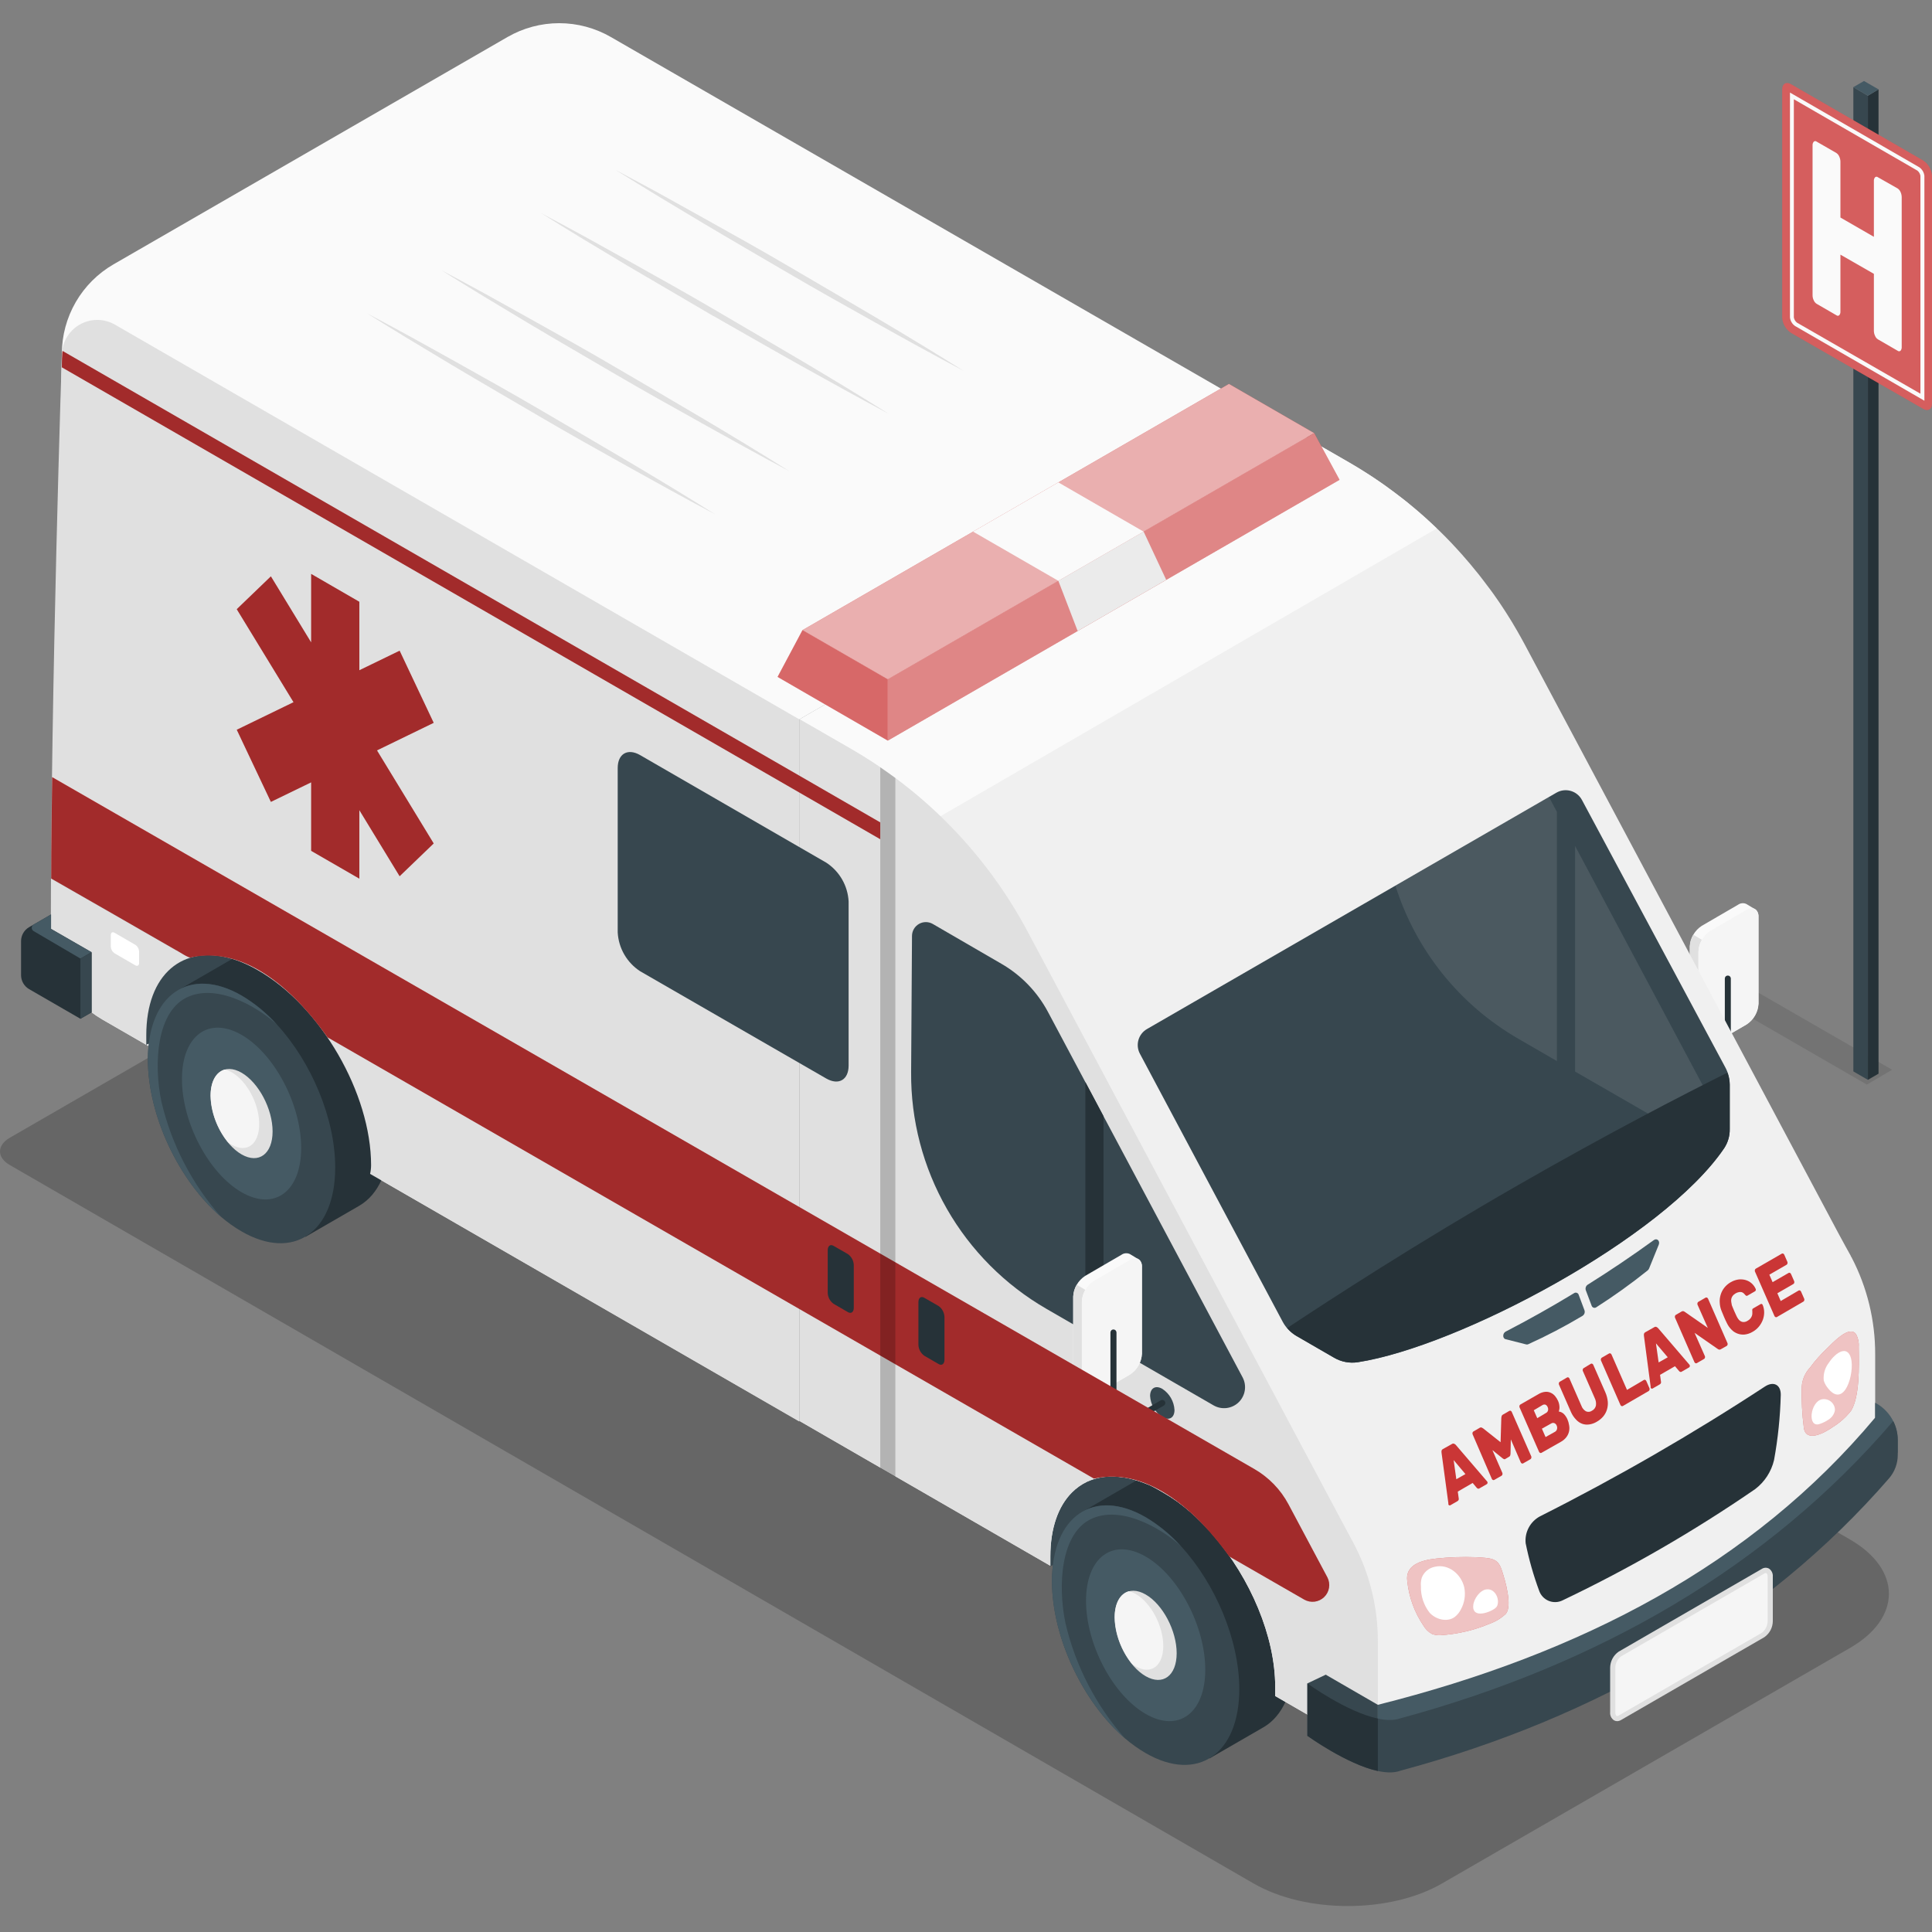 <svg width="500" height="500" viewBox="0 0 500 500" fill="none" xmlns="http://www.w3.org/2000/svg">
<rect x="0" y="0" width="500" height="500" fill="#808080" stroke="none"/>
<g clip-path="url(#clip0_288_798)">
<path opacity="0.1" d="M396.326 230.554L483.153 280.692L489.669 276.851L402.842 226.794L396.326 230.554ZM397.838 232.735L397.008 233.217L431.731 253.288L432.574 252.793L397.838 232.735Z" fill="black"/>
<path opacity="0.2" d="M2.519 301.498C-0.84 299.558 -0.84 296.414 2.519 294.46L144.649 212.41C146.538 211.453 148.626 210.954 150.744 210.954C152.861 210.954 154.949 211.453 156.838 212.41L478.751 398.401C492.212 406.176 492.212 418.767 478.751 426.501L373.177 487.45C359.73 495.224 337.906 495.224 324.445 487.45L2.519 301.498Z" fill="black"/>
<path d="M483.407 24.773V279.461L486.163 277.868V23.127L483.407 24.773Z" fill="#263238"/>
<path d="M479.647 22.551V277.279L483.407 279.461V24.773L479.647 22.551Z" fill="#37474F"/>
<path d="M479.647 22.551L483.407 24.772L486.163 23.126L482.403 20.959L479.647 22.551Z" fill="#455A64"/>
<path d="M497.712 41.539L463.538 21.802C462.266 21.066 461.236 21.668 461.236 23.14V82.149C461.275 82.953 461.504 83.735 461.904 84.433C462.304 85.131 462.864 85.724 463.538 86.163L497.712 105.806C498.97 106.542 500 105.94 500 104.468V45.513C499.955 44.718 499.725 43.944 499.328 43.254C498.931 42.564 498.377 41.976 497.712 41.539Z" fill="#CA3636"/>
<path opacity="0.2" d="M497.712 41.539L463.538 21.802C462.266 21.066 461.236 21.668 461.236 23.14V82.149C461.275 82.953 461.504 83.735 461.904 84.433C462.304 85.131 462.864 85.724 463.538 86.163L497.712 105.806C498.97 106.542 500 105.94 500 104.468V45.513C499.955 44.718 499.725 43.944 499.328 43.254C498.931 42.564 498.377 41.976 497.712 41.539Z" fill="white"/>
<path d="M464.259 25.695L496.212 44.148C496.632 44.481 496.913 44.957 497.002 45.486V101.885L465.035 83.487C464.618 83.152 464.337 82.676 464.246 82.149V25.695M463.242 23.956V82.149C463.289 82.596 463.434 83.028 463.665 83.414C463.896 83.8 464.208 84.131 464.581 84.383L498.032 103.705V45.512C497.983 45.065 497.839 44.634 497.608 44.249C497.377 43.863 497.065 43.532 496.694 43.278L463.242 23.956Z" fill="#FAFAFA"/>
<path d="M491.115 48.777C491.441 48.999 491.697 49.31 491.851 49.674C492.049 50.092 492.154 50.549 492.159 51.012V89.816C492.186 90.165 492.075 90.511 491.851 90.779C491.749 90.868 491.618 90.916 491.483 90.916C491.348 90.916 491.217 90.868 491.115 90.779L486.003 87.822C485.67 87.608 485.413 87.294 485.267 86.926C485.063 86.509 484.957 86.051 484.96 85.588V70.869L476.302 65.904V80.623C476.33 80.972 476.219 81.318 475.995 81.587C475.892 81.675 475.762 81.724 475.627 81.724C475.492 81.724 475.361 81.675 475.259 81.587L470.147 78.629C469.82 78.42 469.564 78.117 469.411 77.76C469.201 77.345 469.091 76.887 469.09 76.422V37.618C469.066 37.267 469.182 36.921 469.411 36.654C469.514 36.566 469.644 36.517 469.779 36.517C469.914 36.517 470.045 36.566 470.147 36.654L475.259 39.598C475.586 39.825 475.841 40.141 475.995 40.508C476.193 40.926 476.298 41.383 476.302 41.846V56.297L484.96 61.288V46.837C484.932 46.488 485.043 46.142 485.267 45.874C485.37 45.785 485.5 45.736 485.635 45.736C485.771 45.736 485.901 45.785 486.003 45.874L491.115 48.777Z" fill="#FAFAFA"/>
<path d="M440.402 239.613L449.768 234.167C450.081 233.937 450.45 233.795 450.836 233.758C451.222 233.72 451.612 233.787 451.963 233.953C452.511 234.274 453.622 234.956 454.171 235.291C454.489 235.513 454.743 235.816 454.905 236.169C455.067 236.522 455.133 236.911 455.094 237.298V259.791C455.039 260.862 454.731 261.906 454.196 262.836C453.662 263.766 452.915 264.556 452.016 265.143L442.65 270.589C442.338 270.815 441.972 270.954 441.588 270.992C441.205 271.03 440.819 270.964 440.469 270.803C439.907 270.482 438.796 269.8 438.234 269.465C437.917 269.242 437.665 268.939 437.505 268.586C437.345 268.233 437.283 267.843 437.324 267.458V244.938C437.381 243.871 437.69 242.832 438.225 241.907C438.76 240.981 439.506 240.195 440.402 239.613Z" fill="#FAFAFA"/>
<path d="M437.311 244.938V267.445C437.27 267.83 437.332 268.219 437.492 268.572C437.652 268.925 437.904 269.229 438.221 269.452C438.77 269.759 439.559 270.281 440.389 270.723C440.098 270.493 439.869 270.194 439.724 269.852C439.579 269.511 439.522 269.138 439.559 268.769V246.263C439.593 245.195 439.902 244.153 440.456 243.239L438.221 241.901C437.659 242.817 437.345 243.864 437.311 244.938Z" fill="#E0E0E0"/>
<path d="M452.003 265.103L442.637 270.549C440.924 271.539 439.546 270.736 439.546 268.769V246.263C439.6 245.189 439.909 244.145 440.446 243.214C440.984 242.284 441.734 241.494 442.637 240.91L452.003 235.464C453.702 234.474 455.094 235.277 455.094 237.244V259.737C455.039 260.812 454.731 261.859 454.194 262.791C453.656 263.724 452.906 264.516 452.003 265.103Z" fill="#F5F5F5"/>
<path d="M439.854 283.796C439.684 283.795 439.519 283.738 439.385 283.634C439.251 283.53 439.154 283.385 439.11 283.221C439.066 283.057 439.077 282.883 439.141 282.726C439.205 282.569 439.32 282.437 439.466 282.351L445.996 278.577C446.113 278.51 446.211 278.412 446.279 278.295C446.347 278.177 446.383 278.044 446.384 277.908V253.248C446.384 253.042 446.466 252.845 446.611 252.699C446.757 252.553 446.954 252.472 447.16 252.472C447.366 252.472 447.563 252.553 447.709 252.699C447.854 252.845 447.936 253.042 447.936 253.248V277.908C447.937 278.318 447.83 278.72 447.625 279.075C447.421 279.43 447.126 279.724 446.772 279.929L440.242 283.689C440.126 283.763 439.991 283.8 439.854 283.796Z" fill="#263238"/>
<path d="M271.818 405.346L298.339 393.116C298.339 393.116 296.265 368.215 278.79 374.156C261.315 380.097 271.818 405.346 271.818 405.346Z" fill="#37474F"/>
<path d="M286.377 402.228L280.677 390.921L294.245 383.067C298.553 380.591 304.293 380.872 310.596 384.512C323.976 392.246 334.842 412.183 334.842 429.056C334.842 437.888 331.871 444.11 327.107 446.946L326.92 447.053L313.018 455.082L307.01 443.146C295.663 434.449 286.818 417.281 286.377 402.228Z" fill="#263238"/>
<path d="M272.247 409.199C272.247 423.731 280.275 440.563 291.127 449.876C292.793 451.306 294.585 452.582 296.479 453.69C309.86 461.424 320.725 454.024 320.725 437.151C320.725 424.413 314.53 409.908 305.726 400.247C305.696 400.224 305.669 400.197 305.645 400.167C302.991 397.2 299.9 394.656 296.479 392.62C283.099 384.927 272.247 392.326 272.247 409.199Z" fill="#37474F"/>
<path d="M296.492 402.831C287.968 397.92 281.064 403.045 281.064 414.284C281.064 425.524 287.968 438.637 296.492 443.561C305.015 448.485 311.92 443.347 311.92 432.107C311.92 420.868 305.029 407.755 296.492 402.831Z" fill="#455A64"/>
<path d="M296.493 412.651C292.064 410.096 288.464 412.758 288.464 418.592C288.464 424.426 292.05 431.237 296.493 433.793C300.935 436.349 304.521 433.686 304.521 427.852C304.521 422.018 300.908 415.18 296.493 412.651Z" fill="#E0E0E0"/>
<path d="M293.937 412.531C293.388 412.201 292.793 411.957 292.17 411.808C289.963 412.41 288.477 414.832 288.477 418.566C288.63 422.961 290.208 427.188 292.973 430.608C293.282 430.845 293.603 431.064 293.937 431.264C297.871 433.525 301.055 431.17 301.055 425.978C301.055 420.787 297.871 414.792 293.937 412.531Z" fill="#F5F5F5"/>
<path d="M272.247 409.199C272.247 423.731 280.275 440.564 291.127 449.877C283.626 441.378 278.344 431.154 275.753 420.118C273.706 410.404 274.415 396.448 282.818 392.915C291.221 389.383 302.18 396.822 305.659 400.208C303.005 397.241 299.914 394.696 296.493 392.661C283.099 384.927 272.247 392.326 272.247 409.199Z" fill="#455A64"/>
<path d="M485.294 350.485V379.922C453.555 418.004 409.212 441.059 356.585 454.279L330.025 438.945V436.576C330.025 423.503 323.575 408.477 314.102 397.464C313.513 396.742 312.871 396.033 312.255 395.364C311.787 394.909 311.359 394.454 310.917 394.026C309.003 392.078 306.936 390.289 304.735 388.673C303.493 387.784 302.207 386.958 300.882 386.198C300.079 385.716 299.303 385.301 298.486 384.86C297.67 384.418 296.934 384.137 296.145 383.843C295.355 383.549 294.807 383.334 294.084 383.147C292.064 382.498 289.957 382.16 287.835 382.144C285.595 382.102 283.374 382.559 281.332 383.482C279.871 384.182 278.54 385.128 277.398 386.278C273.906 389.797 271.832 395.444 271.832 402.817V405.239L248.349 391.684L206.976 367.8V186.157L335.658 111.894L349.172 119.681C350.51 120.431 351.768 121.22 353.039 122.023C354.11 122.692 355.167 123.361 356.211 124.084L357.054 124.659L358.633 125.77L360.452 127.108C362.259 128.446 364.012 129.784 365.738 131.256C366.888 132.206 368.012 133.182 369.123 134.186L370.729 135.671C371.826 136.688 372.883 137.732 373.94 138.789C374.997 139.846 376.014 140.93 377.018 142.027C378.021 143.124 378.784 143.967 379.627 144.971L380.51 146.001C381.273 146.911 382.022 147.821 382.758 148.744L383.935 150.27C384.551 151.072 385.18 151.889 385.782 152.718C386.384 153.548 386.772 154.056 387.254 154.779C387.736 155.501 388.217 156.117 388.686 156.88L389.729 158.472C390.76 160.064 391.75 161.697 392.686 163.343C393.315 164.44 393.931 165.537 394.533 166.661L475.794 319.201L477.64 322.6L478.978 325.008C478.978 325.142 479.126 325.276 479.193 325.423C483.224 333.16 485.318 341.76 485.294 350.485Z" fill="#F0F0F0"/>
<path d="M454.251 385.369C438.42 396.264 421.754 405.893 404.408 414.164C403.852 414.442 403.244 414.598 402.623 414.622C402.003 414.646 401.384 414.537 400.809 414.303C400.234 414.068 399.716 413.714 399.289 413.263C398.862 412.812 398.536 412.275 398.333 411.689C396.852 407.686 395.684 403.575 394.84 399.392C394.697 397.997 394.972 396.59 395.63 395.352C396.287 394.113 397.298 393.097 398.533 392.434C418.554 382.347 437.987 371.133 456.739 358.848C458.974 357.376 460.901 358.34 460.861 361.002C460.718 366.659 460.137 372.296 459.121 377.862C458.415 380.853 456.694 383.506 454.251 385.369Z" fill="#263238"/>
<path d="M371.826 136.769L243.371 211.245C236.439 204.575 228.73 198.762 220.41 193.931L206.936 186.157L335.604 111.894L349.119 119.681C357.354 124.434 364.979 130.172 371.826 136.769Z" fill="#FAFAFA"/>
<path d="M356.585 424.801V454.239L356.344 454.105L354.511 453.035L330.024 438.905V436.536C330.024 423.463 323.575 408.437 314.101 397.424C313.512 396.702 312.87 395.993 312.255 395.324C311.786 394.869 311.358 394.414 310.917 393.986C309.003 392.038 306.936 390.249 304.735 388.633C303.492 387.744 302.206 386.918 300.881 386.158C300.078 385.676 299.302 385.261 298.486 384.82C297.67 384.378 296.934 384.097 296.144 383.803C295.355 383.509 294.806 383.294 294.084 383.107C292.064 382.458 289.957 382.12 287.835 382.104C285.595 382.062 283.374 382.519 281.332 383.442C279.87 384.142 278.54 385.088 277.398 386.238C273.906 389.757 271.832 395.404 271.832 402.777V405.199L248.348 391.644L206.975 367.759V186.157L220.463 193.931C239.668 205.074 255.389 221.347 265.864 240.924L347.125 393.464L350.242 399.271C354.429 407.128 356.607 415.899 356.585 424.801Z" fill="#E0E0E0"/>
<path d="M335.551 345.748L345.319 351.395C347.166 352.464 349.324 352.87 351.434 352.546C377.499 348.531 430.473 320.432 446.222 297.15C447.187 295.681 447.685 293.955 447.654 292.199V280.705C447.651 279.168 447.269 277.657 446.544 276.302L409.399 207.017C409.096 206.454 408.683 205.957 408.184 205.557C407.686 205.156 407.112 204.86 406.497 204.685C405.882 204.51 405.237 204.461 404.603 204.54C403.968 204.618 403.356 204.824 402.802 205.144L296.827 266.32C295.756 266.941 294.967 267.953 294.628 269.144C294.288 270.335 294.424 271.611 295.007 272.703L331.951 342.055C332.776 343.603 334.024 344.884 335.551 345.748Z" fill="#37474F"/>
<g opacity="0.1">
<path d="M402.922 210.108L400.875 206.268L361.134 229.216C366.4 245.914 377.728 260.035 392.886 268.796L402.922 274.603V210.108Z" fill="white"/>
<path d="M407.632 218.94V277.32L436.16 293.751C437.181 294.338 438.365 294.576 439.534 294.431C440.703 294.286 441.793 293.765 442.64 292.947C443.486 292.129 444.045 291.057 444.23 289.894C444.415 288.731 444.217 287.54 443.667 286.499L407.632 218.94Z" fill="white"/>
</g>
<path d="M446.222 297.136C447.186 295.668 447.685 293.942 447.654 292.186V280.692C447.629 279.635 447.426 278.59 447.052 277.601C435.223 283.501 415.754 293.564 392.86 306.717C366.58 321.784 344.342 336.262 333.129 343.688C333.791 344.505 334.593 345.198 335.497 345.735L345.265 351.382C347.113 352.451 349.27 352.857 351.38 352.532C377.499 348.425 430.473 320.432 446.222 297.136Z" fill="#263238"/>
<path d="M271.216 261.891L321.581 356.453C322.136 357.495 322.336 358.69 322.151 359.856C321.966 361.022 321.407 362.096 320.557 362.915C319.707 363.735 318.613 364.255 317.441 364.398C316.269 364.54 315.083 364.297 314.061 363.705L270.855 338.75C260.118 332.553 251.217 323.62 245.058 312.861C238.9 302.103 235.704 289.903 235.798 277.507L236.025 242.195C236.03 241.571 236.198 240.959 236.513 240.419C236.827 239.88 237.277 239.432 237.818 239.12C238.358 238.807 238.971 238.642 239.595 238.639C240.22 238.636 240.834 238.797 241.377 239.104L259.134 249.407C264.25 252.356 268.436 256.681 271.216 261.891Z" fill="#37474F"/>
<path d="M280.891 344.517L285.587 347.233V288.88L280.891 280.036V344.517Z" fill="#263238"/>
<path d="M389.676 344.611C395.662 341.516 401.558 338.202 407.366 334.669C407.466 334.601 407.581 334.557 407.702 334.54C407.823 334.524 407.945 334.536 408.061 334.575C408.176 334.613 408.281 334.678 408.367 334.764C408.453 334.85 408.518 334.955 408.556 335.07L410.055 339.085C410.15 339.349 410.151 339.638 410.058 339.904C409.966 340.169 409.785 340.395 409.547 340.543C404.99 343.269 400.282 345.73 395.443 347.916C395.265 347.975 395.073 347.975 394.895 347.916L389.636 346.578C388.82 346.377 388.847 345.039 389.676 344.611Z" fill="#455A64"/>
<path d="M429.283 322.131L426.794 328.26C426.717 328.463 426.588 328.643 426.42 328.781C422.162 332.2 417.722 335.385 413.119 338.322C413.018 338.393 412.902 338.439 412.78 338.457C412.658 338.475 412.533 338.464 412.416 338.425C412.299 338.386 412.193 338.32 412.106 338.232C412.019 338.145 411.953 338.038 411.915 337.92L410.403 333.906C410.317 333.646 410.318 333.365 410.408 333.106C410.497 332.848 410.67 332.625 410.898 332.475C416.688 328.853 422.388 325.008 427.999 320.94C428.842 320.325 429.671 321.181 429.283 322.131Z" fill="#455A64"/>
<path d="M485.669 363.237L485.281 363.036V366.889C453.501 404.864 409.198 427.986 356.572 441.206V454.279C409.198 441.059 453.501 417.937 485.281 379.962V381.394L491.128 375.921V372.683C491.128 370.768 490.623 368.886 489.665 367.228C488.706 365.57 487.328 364.193 485.669 363.237Z" fill="#455A64"/>
<path d="M343.098 433.405L338.348 435.666V449.234L356.586 454.279V441.206L343.098 433.405Z" fill="#37474F"/>
<path d="M489.964 367.773C457.717 405.453 413.801 430.783 362.486 444.685C354.619 447.549 338.401 435.667 338.401 435.667V449.235C338.401 449.235 354.873 461.17 362.486 458.24C413.213 444.605 457.168 419.168 488.907 382.572C490.35 380.888 491.143 378.742 491.142 376.524V372.697C491.142 370.986 490.739 369.299 489.964 367.773Z" fill="#37474F"/>
<path d="M356.586 444.765C348.45 443.039 338.348 435.666 338.348 435.666V449.234C338.348 449.234 348.517 456.594 356.586 458.333V444.765Z" fill="#263238"/>
<path d="M371.693 403.352C367.411 403.807 363.664 405.212 364.199 409.159C364.623 413.318 366.076 417.305 368.428 420.761C368.942 421.648 369.692 422.375 370.595 422.861C371.281 423.125 372.016 423.239 372.75 423.196C377.175 422.925 381.523 421.907 385.608 420.185C387.14 419.625 388.542 418.761 389.73 417.643C391.389 415.529 389.663 409.253 388.552 406.055C387.535 403.152 385.675 403.245 381.996 403.004C378.557 402.874 375.114 402.991 371.693 403.352Z" fill="#CA3636"/>
<path opacity="0.7" d="M371.693 403.352C367.411 403.807 363.664 405.212 364.199 409.159C364.623 413.318 366.076 417.305 368.428 420.761C368.942 421.648 369.692 422.375 370.595 422.861C371.281 423.125 372.016 423.239 372.75 423.196C377.175 422.925 381.523 421.907 385.608 420.185C387.14 419.625 388.542 418.761 389.73 417.643C391.389 415.529 389.663 409.253 388.552 406.055C387.535 403.152 385.675 403.245 381.996 403.004C378.557 402.874 375.114 402.991 371.693 403.352Z" fill="white"/>
<path d="M371.291 405.493C370.545 405.641 369.849 405.975 369.267 406.464C368.684 406.953 368.235 407.581 367.959 408.289C367.737 409.03 367.66 409.807 367.732 410.577C367.674 413.024 368.464 415.416 369.966 417.348C371.572 419.141 374.529 419.904 376.483 418.472C377.17 417.937 377.724 417.25 378.102 416.465C379.026 414.751 379.329 412.77 378.958 410.858C378.195 407.406 374.85 404.623 371.291 405.493Z" fill="white"/>
<path d="M381.3 416.318C381.768 418.526 385.207 417.389 386.652 416.425C386.922 416.268 387.159 416.059 387.348 415.81C387.486 415.595 387.577 415.353 387.615 415.101C387.963 413.375 386.705 411.087 384.738 411.327C382.999 411.501 381.38 413.843 381.273 415.516C381.241 415.783 381.25 416.054 381.3 416.318Z" fill="white"/>
<path d="M468.42 353.95C467.159 355.294 466.407 357.035 466.293 358.874C466.194 362.451 466.378 366.031 466.841 369.579C467.43 373.339 472.087 370.917 474.375 369.285C476.17 368.175 477.755 366.757 479.058 365.096C481.279 361.43 481.119 354.017 481.038 348.518C481.126 347.414 480.893 346.308 480.369 345.333C478.643 342.737 474.201 347.648 472.715 349.08C471.141 350.572 469.704 352.202 468.42 353.95Z" fill="#CA3636"/>
<path opacity="0.7" d="M468.42 353.95C467.159 355.294 466.407 357.035 466.293 358.874C466.194 362.451 466.378 366.031 466.841 369.579C467.43 373.339 472.087 370.917 474.375 369.285C476.17 368.175 477.755 366.757 479.058 365.096C481.279 361.43 481.119 354.017 481.038 348.518C481.126 347.414 480.893 346.308 480.369 345.333C478.643 342.737 474.201 347.648 472.715 349.08C471.141 350.572 469.704 352.202 468.42 353.95Z" fill="white"/>
<path d="M474.776 365.418C474.55 366.112 474.121 366.722 473.545 367.171C472.763 367.754 471.891 368.206 470.963 368.509C467.658 369.673 468.474 362.755 471.525 362.14C471.919 362.067 472.324 362.079 472.713 362.173C473.102 362.268 473.467 362.443 473.784 362.688C474.101 362.933 474.362 363.242 474.552 363.595C474.741 363.947 474.854 364.336 474.883 364.736C474.877 364.967 474.841 365.196 474.776 365.418Z" fill="white"/>
<path d="M473.318 352.666C472.298 353.962 471.818 355.601 471.98 357.242C472.158 357.855 472.443 358.43 472.823 358.942C477.292 365.097 480.049 355.235 479.032 351.502C478.109 348.063 475.111 349.95 473.318 352.666Z" fill="white"/>
<path d="M280.837 330.199L290.204 324.753C290.518 324.526 290.886 324.386 291.272 324.349C291.658 324.311 292.046 324.377 292.398 324.539C292.947 324.874 294.057 325.543 294.606 325.877C294.927 326.097 295.182 326.4 295.345 326.754C295.507 327.107 295.571 327.498 295.529 327.885V350.391C295.471 351.463 295.16 352.506 294.623 353.436C294.086 354.366 293.338 355.156 292.438 355.743L283.072 361.189C282.759 361.413 282.393 361.55 282.01 361.588C281.627 361.625 281.241 361.562 280.891 361.403L278.656 360.065C278.341 359.844 278.091 359.542 277.931 359.192C277.771 358.841 277.707 358.455 277.746 358.071V335.538C277.803 334.467 278.113 333.425 278.65 332.497C279.187 331.569 279.937 330.782 280.837 330.199Z" fill="#FAFAFA"/>
<path d="M277.746 335.539V358.045C277.706 358.428 277.769 358.815 277.929 359.166C278.089 359.517 278.34 359.818 278.656 360.039C279.205 360.346 279.994 360.868 280.824 361.377C280.534 361.146 280.306 360.847 280.161 360.505C280.016 360.164 279.959 359.792 279.994 359.423V336.863C280.026 335.79 280.334 334.744 280.891 333.826L278.656 332.488C278.094 333.409 277.781 334.46 277.746 335.539Z" fill="#E0E0E0"/>
<path d="M292.438 355.703L283.071 361.149C281.358 362.126 279.98 361.323 279.98 359.37V336.863C280.035 335.79 280.343 334.745 280.881 333.815C281.418 332.884 282.169 332.095 283.071 331.511L292.438 326.065C294.15 325.088 295.529 325.878 295.529 327.845V350.351C295.47 351.423 295.159 352.466 294.622 353.396C294.085 354.326 293.337 355.116 292.438 355.703Z" fill="#F5F5F5"/>
<path d="M300.815 359.437C301.731 360.038 302.494 360.847 303.04 361.798C303.586 362.749 303.901 363.815 303.959 364.91C303.959 366.93 302.554 367.746 300.801 366.743C299.882 366.139 299.118 365.329 298.569 364.376C298.021 363.423 297.704 362.355 297.643 361.257C297.657 359.236 299.062 358.42 300.815 359.437Z" fill="#37474F"/>
<path d="M289.722 370.034C289.308 370.032 288.902 369.921 288.544 369.713C288.189 369.509 287.894 369.215 287.689 368.86C287.485 368.505 287.378 368.102 287.38 367.693V344.838C287.38 344.633 287.462 344.435 287.607 344.29C287.753 344.144 287.95 344.062 288.156 344.062C288.363 344.062 288.562 344.144 288.71 344.289C288.857 344.434 288.942 344.631 288.946 344.838V367.693C288.943 367.829 288.978 367.963 289.047 368.081C289.115 368.199 289.214 368.296 289.334 368.362C289.451 368.431 289.585 368.468 289.722 368.468C289.858 368.468 289.992 368.431 290.11 368.362L300.413 362.407C300.594 362.305 300.808 362.279 301.009 362.334C301.209 362.39 301.38 362.521 301.483 362.702C301.586 362.879 301.613 363.09 301.561 363.288C301.508 363.486 301.379 363.655 301.202 363.759L290.886 369.713C290.534 369.923 290.132 370.034 289.722 370.034Z" fill="#263238"/>
<path d="M456.231 423.156L419.193 444.565C418.176 445.153 417.333 444.565 417.333 443.16V431.599C417.347 430.904 417.523 430.222 417.846 429.607C418.168 428.991 418.63 428.459 419.193 428.053L456.231 406.644C457.248 406.042 458.078 406.644 458.078 407.982V419.543C458.078 420.248 457.911 420.944 457.589 421.572C457.268 422.2 456.803 422.743 456.231 423.156Z" fill="#F5F5F5"/>
<path d="M418.498 445.434C418.21 445.432 417.929 445.353 417.681 445.207C417.35 444.978 417.084 444.666 416.913 444.302C416.741 443.937 416.669 443.534 416.705 443.133V431.585C416.716 430.771 416.921 429.972 417.302 429.253C417.684 428.534 418.231 427.916 418.899 427.451L455.937 406.041C456.211 405.857 456.53 405.751 456.86 405.735C457.19 405.718 457.519 405.792 457.81 405.948C458.144 406.174 458.412 406.486 458.586 406.851C458.76 407.215 458.834 407.619 458.8 408.022V419.583C458.789 420.395 458.584 421.192 458.203 421.909C457.821 422.626 457.273 423.241 456.606 423.704L419.568 445.113C419.247 445.315 418.877 445.426 418.498 445.434ZM457.007 407.099C456.864 407.106 456.725 407.152 456.606 407.232L419.568 428.641C419.101 428.985 418.721 429.432 418.456 429.947C418.191 430.463 418.05 431.033 418.043 431.612V443.159C418.043 443.708 418.217 444.002 418.35 444.083C418.484 444.163 418.792 444.083 418.899 443.989L455.937 422.58C456.399 422.232 456.776 421.784 457.041 421.27C457.305 420.755 457.449 420.188 457.462 419.609V408.049C457.462 407.5 457.288 407.219 457.154 407.139C457.11 407.113 457.059 407.099 457.007 407.099Z" fill="#E0E0E0"/>
<path d="M375.839 373.661C375.919 373.616 376.009 373.593 376.1 373.593C376.192 373.593 376.281 373.616 376.361 373.661C376.509 373.72 376.642 373.811 376.749 373.928L384.778 383.295C384.847 383.361 384.906 383.438 384.952 383.522C384.992 383.63 384.992 383.749 384.952 383.857C384.945 383.908 384.926 383.957 384.896 384C384.865 384.042 384.825 384.075 384.778 384.098L382.944 385.155C382.878 385.209 382.799 385.245 382.715 385.262C382.631 385.278 382.545 385.273 382.463 385.248C382.355 385.204 382.259 385.135 382.182 385.048L381.125 383.79L377.271 386.024L377.512 387.737C377.537 387.865 377.537 387.997 377.512 388.125C377.452 388.296 377.327 388.435 377.164 388.513L375.331 389.57C375.288 389.594 375.239 389.606 375.19 389.606C375.141 389.606 375.093 389.594 375.05 389.57C374.954 389.528 374.878 389.452 374.836 389.356C374.822 389.254 374.822 389.151 374.836 389.048L373.07 375.976C373.044 375.803 373.044 375.627 373.07 375.454C373.093 375.358 373.137 375.268 373.2 375.192C373.262 375.115 373.341 375.054 373.431 375.012L375.839 373.661ZM376.896 382.826L379.251 381.488L376.201 377.862L376.896 382.826Z" fill="#CA3636"/>
<path d="M389.234 377.635C389.121 377.583 389.013 377.52 388.913 377.447L386.237 375.293L388.819 381.207C388.858 381.338 388.858 381.478 388.819 381.609C388.806 381.672 388.78 381.731 388.743 381.784C388.706 381.837 388.659 381.882 388.605 381.916L386.692 383.014C386.64 383.041 386.583 383.055 386.524 383.055C386.466 383.055 386.409 383.041 386.357 383.014C386.297 382.989 386.242 382.953 386.196 382.907C386.15 382.861 386.114 382.806 386.089 382.746L381.098 371.172C381.052 371.037 381.052 370.891 381.098 370.757C381.112 370.696 381.138 370.638 381.175 370.587C381.212 370.537 381.258 370.494 381.313 370.463L382.998 369.486C383.078 369.441 383.168 369.418 383.259 369.418C383.351 369.418 383.441 369.441 383.52 369.486L383.828 369.66L388.351 373.246L388.538 366.943C388.548 366.812 388.571 366.682 388.605 366.555C388.627 366.459 388.67 366.369 388.73 366.29C388.79 366.212 388.866 366.147 388.953 366.1L390.639 365.124C390.693 365.098 390.753 365.084 390.813 365.084C390.873 365.084 390.932 365.098 390.987 365.124C391.104 365.182 391.194 365.282 391.241 365.405L396.299 376.925C396.339 377.061 396.339 377.205 396.299 377.34C396.266 377.461 396.19 377.566 396.085 377.635L394.171 378.732C394.12 378.761 394.063 378.777 394.004 378.777C393.945 378.777 393.888 378.761 393.837 378.732C393.714 378.677 393.618 378.576 393.569 378.451L391 372.51L390.92 376.243C390.908 376.378 390.886 376.513 390.853 376.644C390.833 376.719 390.798 376.788 390.749 376.848C390.701 376.908 390.641 376.957 390.572 376.992L389.649 377.541C389.592 377.588 389.525 377.621 389.453 377.638C389.38 377.654 389.305 377.653 389.234 377.635Z" fill="#CA3636"/>
<path d="M398.908 376.002C398.857 376.029 398.799 376.043 398.741 376.043C398.683 376.043 398.625 376.029 398.574 376.002C398.454 375.95 398.359 375.854 398.306 375.735L393.248 364.2C393.201 364.066 393.201 363.92 393.248 363.786C393.262 363.724 393.288 363.667 393.325 363.616C393.361 363.565 393.408 363.523 393.462 363.491L398.132 360.815C398.674 360.474 399.288 360.264 399.925 360.2C400.422 360.158 400.921 360.251 401.37 360.467C401.797 360.665 402.172 360.958 402.468 361.324C402.772 361.701 403.028 362.114 403.23 362.555C403.37 362.862 403.469 363.185 403.525 363.518C403.572 363.778 403.594 364.043 403.592 364.307C403.595 364.511 403.568 364.714 403.511 364.91C403.511 365.07 403.431 365.204 403.404 365.298C403.909 365.366 404.378 365.596 404.742 365.953C405.116 366.344 405.419 366.797 405.639 367.291C405.853 367.783 406.001 368.3 406.08 368.83C406.181 369.347 406.181 369.879 406.08 370.396C405.969 370.927 405.746 371.429 405.425 371.867C405.045 372.378 404.562 372.802 404.006 373.112L398.908 376.002ZM400.527 364.147C400.427 363.881 400.231 363.662 399.979 363.531C399.848 363.488 399.709 363.475 399.572 363.494C399.435 363.512 399.304 363.562 399.189 363.638L396.941 364.976L397.838 367.024L400.086 365.686C400.217 365.621 400.333 365.529 400.425 365.416C400.517 365.303 400.584 365.171 400.621 365.03C400.698 364.734 400.665 364.42 400.527 364.147ZM399.992 371.908L402.387 370.57C402.526 370.498 402.648 370.398 402.745 370.276C402.842 370.153 402.911 370.012 402.949 369.86C403.033 369.553 403.005 369.225 402.869 368.937C402.818 368.796 402.739 368.667 402.635 368.559C402.531 368.45 402.406 368.365 402.267 368.308C402.131 368.255 401.985 368.236 401.841 368.253C401.696 368.269 401.558 368.32 401.437 368.402L399.042 369.74L399.992 371.908Z" fill="#CA3636"/>
<path d="M411.727 352.934C411.779 352.907 411.836 352.893 411.895 352.893C411.953 352.893 412.01 352.907 412.062 352.934C412.181 352.986 412.277 353.082 412.33 353.201L415.461 360.333C415.792 361.081 416.004 361.875 416.089 362.688C416.157 363.4 416.084 364.118 415.875 364.803C415.676 365.461 415.344 366.071 414.899 366.596C414.434 367.131 413.882 367.583 413.266 367.934C412.67 368.3 412.005 368.541 411.313 368.643C410.702 368.739 410.077 368.684 409.493 368.482C408.883 368.259 408.337 367.892 407.901 367.412C407.338 366.833 406.885 366.158 406.562 365.418L403.445 358.3C403.404 358.164 403.404 358.02 403.445 357.885C403.458 357.822 403.485 357.763 403.525 357.712C403.564 357.661 403.615 357.619 403.672 357.59L405.572 356.48C405.624 356.453 405.681 356.439 405.74 356.439C405.798 356.439 405.855 356.453 405.907 356.48C406.03 356.534 406.126 356.635 406.174 356.761L409.265 363.812C409.477 364.409 409.888 364.915 410.429 365.244C410.68 365.36 410.957 365.407 411.232 365.381C411.507 365.355 411.77 365.257 411.995 365.097C412.255 364.964 412.483 364.776 412.661 364.544C412.839 364.313 412.964 364.044 413.025 363.759C413.123 363.1 413.016 362.427 412.718 361.832L409.627 354.78C409.58 354.651 409.58 354.509 409.627 354.379C409.657 354.253 409.734 354.144 409.841 354.071L411.727 352.934Z" fill="#CA3636"/>
<path d="M425.456 357.122C425.508 357.095 425.565 357.081 425.623 357.081C425.682 357.081 425.739 357.095 425.791 357.122C425.91 357.174 426.006 357.27 426.058 357.389L426.888 359.29C426.935 359.419 426.935 359.561 426.888 359.691C426.877 359.755 426.852 359.815 426.815 359.869C426.778 359.922 426.73 359.966 426.674 359.999L419.983 363.879C419.93 363.908 419.87 363.924 419.809 363.924C419.749 363.924 419.689 363.908 419.635 363.879C419.575 363.855 419.52 363.819 419.474 363.773C419.428 363.727 419.392 363.672 419.368 363.611L414.323 352.077C414.277 351.947 414.277 351.806 414.323 351.676C414.337 351.613 414.362 351.553 414.399 351.5C414.436 351.447 414.483 351.403 414.537 351.368L416.437 350.271C416.491 350.242 416.551 350.226 416.611 350.226C416.672 350.226 416.732 350.242 416.785 350.271C416.846 350.295 416.901 350.331 416.947 350.377C416.993 350.423 417.029 350.478 417.053 350.539L421.067 359.704L425.456 357.122Z" fill="#CA3636"/>
<path d="M428.198 343.433C428.278 343.389 428.368 343.365 428.459 343.365C428.551 343.365 428.64 343.389 428.72 343.433C428.864 343.505 428.995 343.6 429.108 343.714L437.137 353.081C437.206 353.147 437.265 353.224 437.311 353.308C437.344 353.417 437.344 353.534 437.311 353.643C437.299 353.693 437.278 353.74 437.248 353.781C437.219 353.823 437.181 353.858 437.137 353.884L435.303 354.941C435.237 354.995 435.158 355.031 435.074 355.048C434.99 355.064 434.904 355.06 434.822 355.034C434.71 354.99 434.613 354.916 434.541 354.82L433.484 353.576L429.617 355.811L429.858 357.523C429.89 357.651 429.89 357.784 429.858 357.911C429.797 358.082 429.672 358.221 429.51 358.299L427.676 359.356C427.633 359.38 427.585 359.392 427.536 359.392C427.487 359.392 427.439 359.38 427.395 359.356C427.3 359.315 427.223 359.238 427.181 359.142C427.168 359.04 427.168 358.937 427.181 358.835L425.455 345.748C425.43 345.575 425.43 345.399 425.455 345.226C425.479 345.129 425.524 345.038 425.586 344.959C425.648 344.881 425.727 344.817 425.817 344.771L428.198 343.433ZM429.255 352.599L431.61 351.261L428.56 347.662L429.255 352.599Z" fill="#CA3636"/>
<path d="M445.339 349.187C445.272 349.235 445.195 349.267 445.114 349.281C445.033 349.295 444.95 349.29 444.871 349.268C444.76 349.238 444.656 349.188 444.563 349.12L438.555 344.946L441.231 350.98C441.278 351.11 441.278 351.252 441.231 351.382C441.22 351.445 441.196 351.506 441.159 351.559C441.122 351.613 441.073 351.657 441.017 351.689L439.117 352.787C439.066 352.814 439.008 352.828 438.95 352.828C438.892 352.828 438.834 352.814 438.783 352.787C438.722 352.762 438.667 352.726 438.621 352.68C438.575 352.634 438.539 352.579 438.515 352.519L433.484 340.998C433.437 340.864 433.437 340.718 433.484 340.583C433.495 340.521 433.52 340.463 433.557 340.411C433.594 340.36 433.642 340.319 433.698 340.289L435.21 339.406C435.279 339.363 435.357 339.335 435.437 339.323C435.518 339.312 435.6 339.317 435.678 339.339C435.789 339.369 435.893 339.419 435.986 339.486L441.981 343.661L439.305 337.626C439.264 337.496 439.264 337.356 439.305 337.225C439.318 337.162 439.344 337.102 439.38 337.049C439.417 336.996 439.464 336.951 439.519 336.917L441.419 335.82C441.473 335.794 441.532 335.78 441.593 335.78C441.653 335.78 441.712 335.794 441.767 335.82C441.883 335.876 441.978 335.971 442.034 336.088L447.079 347.622C447.132 347.755 447.132 347.903 447.079 348.036C447.065 348.098 447.039 348.155 447.002 348.206C446.966 348.257 446.919 348.299 446.865 348.331L445.339 349.187Z" fill="#CA3636"/>
<path d="M448.203 337.814C448.27 337.987 448.35 338.202 448.471 338.469C448.591 338.737 448.698 339.031 448.832 339.326C448.966 339.62 449.086 339.901 449.22 340.182C449.354 340.463 449.447 340.677 449.528 340.824C449.66 341.075 449.817 341.313 449.996 341.533C450.163 341.734 450.373 341.895 450.611 342.002C450.843 342.118 451.103 342.164 451.361 342.135C451.681 342.111 451.989 342.005 452.257 341.828C452.545 341.68 452.8 341.475 453.007 341.226C453.163 341.027 453.289 340.806 453.381 340.57C453.458 340.369 453.499 340.156 453.502 339.941C453.502 339.727 453.502 339.54 453.502 339.379C453.469 339.216 453.469 339.047 453.502 338.884C453.502 338.764 453.609 338.67 453.783 338.576L455.683 337.479C455.726 337.456 455.774 337.443 455.823 337.443C455.872 337.443 455.921 337.456 455.964 337.479C456.057 337.531 456.132 337.61 456.178 337.706C456.433 338.317 456.565 338.972 456.566 339.633C456.564 340.295 456.447 340.952 456.218 341.574C455.974 342.215 455.626 342.812 455.188 343.34C454.734 343.881 454.185 344.334 453.569 344.678C452.947 345.051 452.254 345.288 451.535 345.374C450.904 345.439 450.268 345.356 449.675 345.133C449.076 344.916 448.536 344.563 448.096 344.102C447.616 343.62 447.222 343.059 446.932 342.443C446.691 341.975 446.45 341.453 446.209 340.891C445.968 340.329 445.741 339.794 445.54 339.272C445.265 338.613 445.106 337.911 445.072 337.198C445.015 336.504 445.087 335.805 445.286 335.137C445.478 334.468 445.796 333.841 446.223 333.291C446.691 332.692 447.273 332.192 447.935 331.819C448.53 331.475 449.183 331.243 449.862 331.137C450.479 331.054 451.107 331.095 451.709 331.257C452.286 331.413 452.821 331.697 453.274 332.087C453.753 332.501 454.132 333.018 454.385 333.599C454.408 333.651 454.42 333.708 454.42 333.766C454.42 333.823 454.408 333.88 454.385 333.933C454.374 333.983 454.354 334.031 454.324 334.072C454.294 334.114 454.255 334.148 454.211 334.174L452.311 335.271C452.256 335.313 452.193 335.342 452.126 335.356C452.059 335.37 451.989 335.368 451.923 335.351C451.794 335.269 451.681 335.165 451.588 335.044C451.475 334.912 451.354 334.787 451.227 334.669C451.075 334.542 450.897 334.451 450.705 334.401C450.485 334.352 450.256 334.352 450.036 334.401C449.723 334.454 449.423 334.568 449.153 334.736C448.861 334.896 448.606 335.114 448.404 335.378C448.234 335.609 448.115 335.874 448.056 336.154C448.002 336.433 448.002 336.719 448.056 336.997C448.086 337.272 448.136 337.545 448.203 337.814Z" fill="#CA3636"/>
<path d="M465.504 333.973C465.556 333.947 465.613 333.934 465.671 333.934C465.729 333.934 465.787 333.947 465.838 333.973C465.961 334.028 466.058 334.129 466.106 334.254L466.936 336.141C466.983 336.275 466.983 336.421 466.936 336.556C466.922 336.617 466.896 336.674 466.859 336.725C466.823 336.776 466.776 336.818 466.722 336.85L459.831 340.864C459.779 340.89 459.721 340.904 459.663 340.904C459.605 340.904 459.548 340.89 459.496 340.864C459.373 340.81 459.277 340.709 459.228 340.583L454.171 329.049C454.123 328.919 454.123 328.777 454.171 328.648C454.183 328.584 454.209 328.524 454.245 328.471C454.282 328.418 454.33 328.374 454.385 328.34L461.155 324.433C461.207 324.406 461.264 324.392 461.323 324.392C461.381 324.392 461.438 324.406 461.49 324.433C461.609 324.485 461.705 324.581 461.757 324.7L462.587 326.6C462.634 326.73 462.634 326.872 462.587 327.002C462.576 327.066 462.551 327.126 462.514 327.179C462.477 327.233 462.429 327.277 462.373 327.309L457.904 329.892L458.747 331.819L462.908 329.424C462.96 329.397 463.017 329.383 463.075 329.383C463.134 329.383 463.191 329.397 463.243 329.424C463.363 329.482 463.458 329.581 463.51 329.705L464.34 331.591C464.387 331.726 464.387 331.872 464.34 332.006C464.326 332.067 464.3 332.125 464.264 332.176C464.227 332.226 464.18 332.269 464.126 332.3L459.978 334.696L460.848 336.703L465.504 333.973Z" fill="#CA3636"/>
<path d="M335.618 111.894L158.096 9.585C154.028 7.237 149.413 6 144.716 6C140.018 6 135.403 7.237 131.335 9.585L29.387 68.407C25.329 70.75 21.957 74.118 19.609 78.173C17.261 82.228 16.019 86.829 16.007 91.515L13.157 240.71C13.159 245.405 14.397 250.017 16.746 254.083C19.094 258.148 22.471 261.524 26.537 263.872L206.909 367.84V186.157L335.618 111.894Z" fill="#FAFAFA"/>
<path d="M226.552 83.487C234.112 87.715 241.699 91.917 249.366 95.958C242.02 91.355 234.647 86.886 227.154 82.443C219.661 78.001 212.208 73.679 204.741 69.29C197.275 64.901 189.715 60.673 182.141 56.458L170.781 50.142C166.967 48.095 163.167 45.994 159.327 43.987C162.993 46.302 166.7 48.537 170.393 50.812L181.539 57.502C188.979 61.944 196.485 66.279 203.952 70.655C211.418 75.031 218.978 79.259 226.552 83.487ZM95.019 81.119C98.686 83.434 102.392 85.668 106.085 87.943L117.231 94.633C124.671 99.076 132.164 103.398 139.644 107.786C147.124 112.175 154.671 116.404 162.244 120.619C169.818 124.833 177.391 129.048 185.058 133.089C177.712 128.473 170.339 124.017 162.846 119.575C155.353 115.132 147.9 110.81 140.434 106.422C132.967 102.033 125.394 97.804 117.834 93.576L106.473 87.274C102.66 85.213 98.86 83.112 95.019 81.105V81.119ZM184.67 81.801C192.203 86.07 199.71 90.418 207.27 94.633C214.83 98.848 222.417 103.05 230.017 107.104C222.671 102.488 215.299 98.019 207.805 93.576C200.312 89.134 192.859 84.812 185.393 80.423C177.926 76.034 170.366 71.819 162.793 67.591L151.433 61.288C147.619 59.228 143.819 57.141 139.979 55.12C143.645 57.448 147.365 59.683 151.044 61.958L162.191 68.648C169.684 73.077 177.19 77.399 184.603 81.788L184.67 81.801ZM181.552 109.486C189.113 113.701 196.686 117.902 204.3 121.957C196.967 117.34 189.581 112.871 182.101 108.429C174.621 103.986 167.155 99.664 159.688 95.275C152.222 90.887 144.649 86.658 137.088 82.443L125.728 76.128C121.901 74.067 118.115 71.966 114.274 69.959C117.941 72.287 121.647 74.509 125.34 76.797L136.473 83.487C143.913 87.93 151.419 92.251 158.899 96.64C166.379 101.029 173.966 105.257 181.539 109.472L181.552 109.486Z" fill="#E0E0E0"/>
<path d="M37.844 270.402L64.325 258.105C64.325 258.105 62.251 233.204 44.776 239.145C27.3 245.086 37.844 270.402 37.844 270.402Z" fill="#37474F"/>
<path d="M52.402 267.231L46.702 255.911L60.27 248.07C64.579 245.594 70.319 245.875 76.621 249.515C90.002 257.249 100.867 277.186 100.867 294.059C100.867 302.89 97.897 309.112 93.133 311.949L92.946 312.069L79.043 320.098L73.009 308.149C61.635 299.438 52.844 282.271 52.402 267.231Z" fill="#263238"/>
<path d="M38.272 274.188C38.272 288.733 46.3 305.566 57.152 314.866C58.814 316.299 60.606 317.576 62.504 318.679C75.885 326.427 86.763 319.014 86.75 302.141C86.75 289.402 80.555 274.898 71.75 265.237L71.67 265.156C69.019 262.187 65.927 259.641 62.504 257.61C49.123 249.916 38.272 257.315 38.272 274.188Z" fill="#37474F"/>
<path d="M62.518 267.82C53.994 262.909 47.09 268.034 47.09 279.274C47.09 290.513 53.994 303.627 62.518 308.551C71.041 313.475 77.946 308.337 77.946 297.097C77.946 285.857 71.041 272.744 62.518 267.82Z" fill="#455A64"/>
<path d="M62.518 277.614C58.089 275.072 54.49 277.721 54.49 283.569C54.49 289.416 58.076 296.2 62.518 298.756C66.96 301.311 70.547 298.649 70.547 292.815C70.547 286.981 66.934 280.183 62.518 277.614Z" fill="#E0E0E0"/>
<path d="M59.962 277.507C59.415 277.175 58.819 276.931 58.196 276.784C55.988 277.386 54.503 279.808 54.503 283.555C54.656 287.95 56.233 292.177 58.999 295.597C59.307 295.834 59.629 296.053 59.962 296.253C63.896 298.514 67.081 296.159 67.081 290.901C67.081 285.642 63.896 279.781 59.962 277.507Z" fill="#F5F5F5"/>
<path d="M38.272 274.188C38.272 288.733 46.3 305.566 57.152 314.866C49.653 306.37 44.371 296.151 41.777 285.12C39.73 275.393 40.439 261.437 48.842 257.904C57.245 254.372 68.191 261.811 71.683 265.196C69.032 262.227 65.941 259.682 62.517 257.65C49.123 249.916 38.272 257.315 38.272 274.188Z" fill="#455A64"/>
<path d="M16.007 91.984C16.007 91.984 13.157 177.219 13.157 240.817C13.162 245.497 14.402 250.094 16.751 254.142C19.1 258.19 22.476 261.546 26.537 263.872L37.858 270.402V267.926C37.858 252.057 47.358 244.309 60.11 248.163C60.779 248.364 61.448 248.605 62.17 248.872C63.788 249.513 65.353 250.278 66.853 251.16C83.017 260.447 96.037 282.993 96.037 301.565C96.032 302.317 95.947 303.066 95.782 303.8L206.842 367.88V186.157L29.802 84.049C28.408 83.233 26.823 82.8 25.207 82.794C23.592 82.788 22.003 83.209 20.603 84.014C19.202 84.82 18.04 85.981 17.233 87.381C16.425 88.78 16.003 90.368 16.007 91.984Z" fill="#E0E0E0"/>
<path d="M165.656 195.416L213.827 223.248C215.514 224.347 216.918 225.828 217.925 227.572C218.932 229.316 219.513 231.273 219.62 233.284V275.767C219.62 279.46 217.038 280.959 213.827 279.113L165.656 251.348C163.97 250.247 162.567 248.765 161.561 247.022C160.554 245.278 159.972 243.322 159.862 241.312V198.761C159.862 195.068 162.445 193.57 165.656 195.416Z" fill="#37474F"/>
<path d="M7.537 239.947L13.21 236.669V240.402L23.701 246.463V261.998L20.81 263.658L7.537 255.99C6.904 255.622 6.379 255.095 6.013 254.461C5.647 253.828 5.452 253.109 5.449 252.378V243.56C5.45 242.827 5.643 242.108 6.009 241.474C6.376 240.84 6.902 240.313 7.537 239.947Z" fill="#263238"/>
<path d="M20.809 263.658L23.699 261.985V246.464H23.686L20.809 248.123V263.658Z" fill="#37474F"/>
<path d="M13.21 240.402V236.669L8.701 239.278C8.553 239.364 8.431 239.487 8.347 239.635C8.262 239.783 8.217 239.95 8.217 240.121C8.217 240.291 8.262 240.459 8.347 240.607C8.431 240.755 8.553 240.878 8.701 240.964L20.81 248.069L23.7 246.41L13.21 240.402Z" fill="#455A64"/>
<path d="M337.558 413.99L318.142 402.817C310.341 391.965 297.563 379.455 283.125 382.666C238.715 357.095 129.769 294.353 84.77 268.462C76.982 257.436 64.284 244.764 49.632 247.722C49.164 248.337 45.912 245.969 45.484 245.848C44.373 245.166 15.324 228.547 13.25 227.356C13.25 218.779 13.384 209.961 13.504 201.117C82.241 240.67 251.507 338.041 324.632 380.19C328.367 382.342 331.422 385.499 333.45 389.303L343.539 408.236C343.962 409.065 344.108 410.008 343.954 410.926C343.8 411.844 343.355 412.688 342.684 413.333C342.013 413.978 341.153 414.391 340.229 414.509C339.306 414.627 338.37 414.445 337.558 413.99Z" fill="#CA3636"/>
<path opacity="0.2" d="M337.557 413.99L318.142 402.817C310.341 391.966 297.562 379.455 283.125 382.666C238.714 357.095 129.769 294.353 84.769 268.462C76.915 257.356 63.869 244.31 49.056 247.896L45.444 245.875C44.333 245.193 15.284 228.574 13.21 227.383C13.21 218.806 13.343 209.988 13.464 201.144C82.24 240.67 251.506 338.041 324.632 380.191C328.366 382.342 331.421 385.5 333.449 389.303L343.538 408.237C343.962 409.065 344.107 410.008 343.953 410.926C343.799 411.844 343.354 412.688 342.683 413.333C342.013 413.978 341.152 414.391 340.229 414.509C339.306 414.627 338.369 414.445 337.557 413.99Z" fill="black"/>
<path opacity="0.2" d="M227.81 379.923L231.717 382.184V201.344C230.379 200.394 229.121 199.471 227.81 198.574V379.923Z" fill="black"/>
<path d="M35.997 246.209V249.26C35.997 249.889 35.555 250.13 35.007 249.822L29.654 246.718C29.371 246.529 29.135 246.278 28.966 245.983C28.796 245.688 28.698 245.358 28.678 245.018V241.968C28.678 241.339 29.119 241.084 29.654 241.405L35.007 244.51C35.293 244.697 35.531 244.947 35.703 245.242C35.875 245.537 35.975 245.868 35.997 246.209Z" fill="white"/>
<path d="M227.81 212.838V217.187L206.936 205.144L16.007 95.061C16.007 93.054 16.101 91.984 16.101 91.984C16.1 91.594 16.127 91.205 16.181 90.82L206.976 200.809L227.81 212.838Z" fill="#CA3636"/>
<path opacity="0.2" d="M227.81 212.838V217.187L206.936 205.144L16.007 95.061C16.007 93.054 16.101 91.984 16.101 91.984C16.1 91.594 16.127 91.205 16.181 90.82L206.976 200.809L227.81 212.838Z" fill="black"/>
<path d="M112.24 187.067L103.423 168.401L92.999 173.459V155.742L80.528 148.53V166.26L70.105 149.159L61.273 157.656L75.965 181.728L61.273 188.86L70.105 207.526L80.528 202.468V220.197L92.999 227.396V209.667L103.423 226.767L112.24 218.284L97.562 194.199L112.24 187.067Z" fill="#CA3636"/>
<path opacity="0.2" d="M112.24 187.067L103.423 168.401L92.999 173.459V155.742L80.528 148.53V166.26L70.105 149.159L61.273 157.656L75.965 181.728L61.273 188.86L70.105 207.526L80.528 202.468V220.197L92.999 227.396V209.667L103.423 226.767L112.24 218.284L97.562 194.199L112.24 187.067Z" fill="black"/>
<path d="M239.197 350.859L242.916 353.014C243.746 353.495 244.428 353.014 244.428 351.863V340.891C244.419 340.325 244.277 339.768 244.014 339.267C243.752 338.765 243.376 338.331 242.916 338.001L239.197 335.86C238.367 335.378 237.685 335.86 237.685 336.997V347.983C237.694 348.547 237.836 349.101 238.099 349.601C238.361 350.1 238.737 350.531 239.197 350.859Z" fill="#263238"/>
<path d="M215.727 337.425L219.447 339.58C220.277 340.061 220.959 339.58 220.959 338.429V327.457C220.949 326.89 220.807 326.334 220.545 325.833C220.282 325.331 219.906 324.897 219.447 324.566L215.727 322.426C214.897 321.944 214.215 322.426 214.215 323.563V334.548C214.225 335.113 214.367 335.667 214.629 336.166C214.892 336.666 215.268 337.097 215.727 337.425Z" fill="#263238"/>
<path d="M229.763 175.814L340.114 112.095L318.049 99.356L207.685 163.075L229.763 175.814Z" fill="#CA3636"/>
<path opacity="0.6" d="M229.763 175.814L340.114 112.095L318.049 99.356L207.685 163.075L229.763 175.814Z" fill="white"/>
<path d="M340.114 112.095L346.671 124.177L229.764 191.67V175.814L340.114 112.095Z" fill="#CA3636"/>
<path opacity="0.4" d="M340.114 112.095L346.671 124.177L229.764 191.67V175.814L340.114 112.095Z" fill="white"/>
<path d="M207.685 163.075L201.235 175.184L229.763 191.67V175.813L207.685 163.075Z" fill="#CA3636"/>
<path opacity="0.25" d="M207.685 163.075L201.235 175.184L229.763 191.67V175.813L207.685 163.075Z" fill="white"/>
<path d="M273.905 150.324L251.827 137.585L273.905 124.847L295.97 137.585L273.905 150.324Z" fill="#FAFAFA"/>
<path d="M273.905 150.323L278.896 163.303L301.817 150.069L295.97 137.585L273.905 150.323Z" fill="#EBEBEB"/>
</g>
<defs>
<clipPath id="clip0_288_798">
<rect width="500" height="500" fill="white"/>
</clipPath>
</defs>
</svg>
